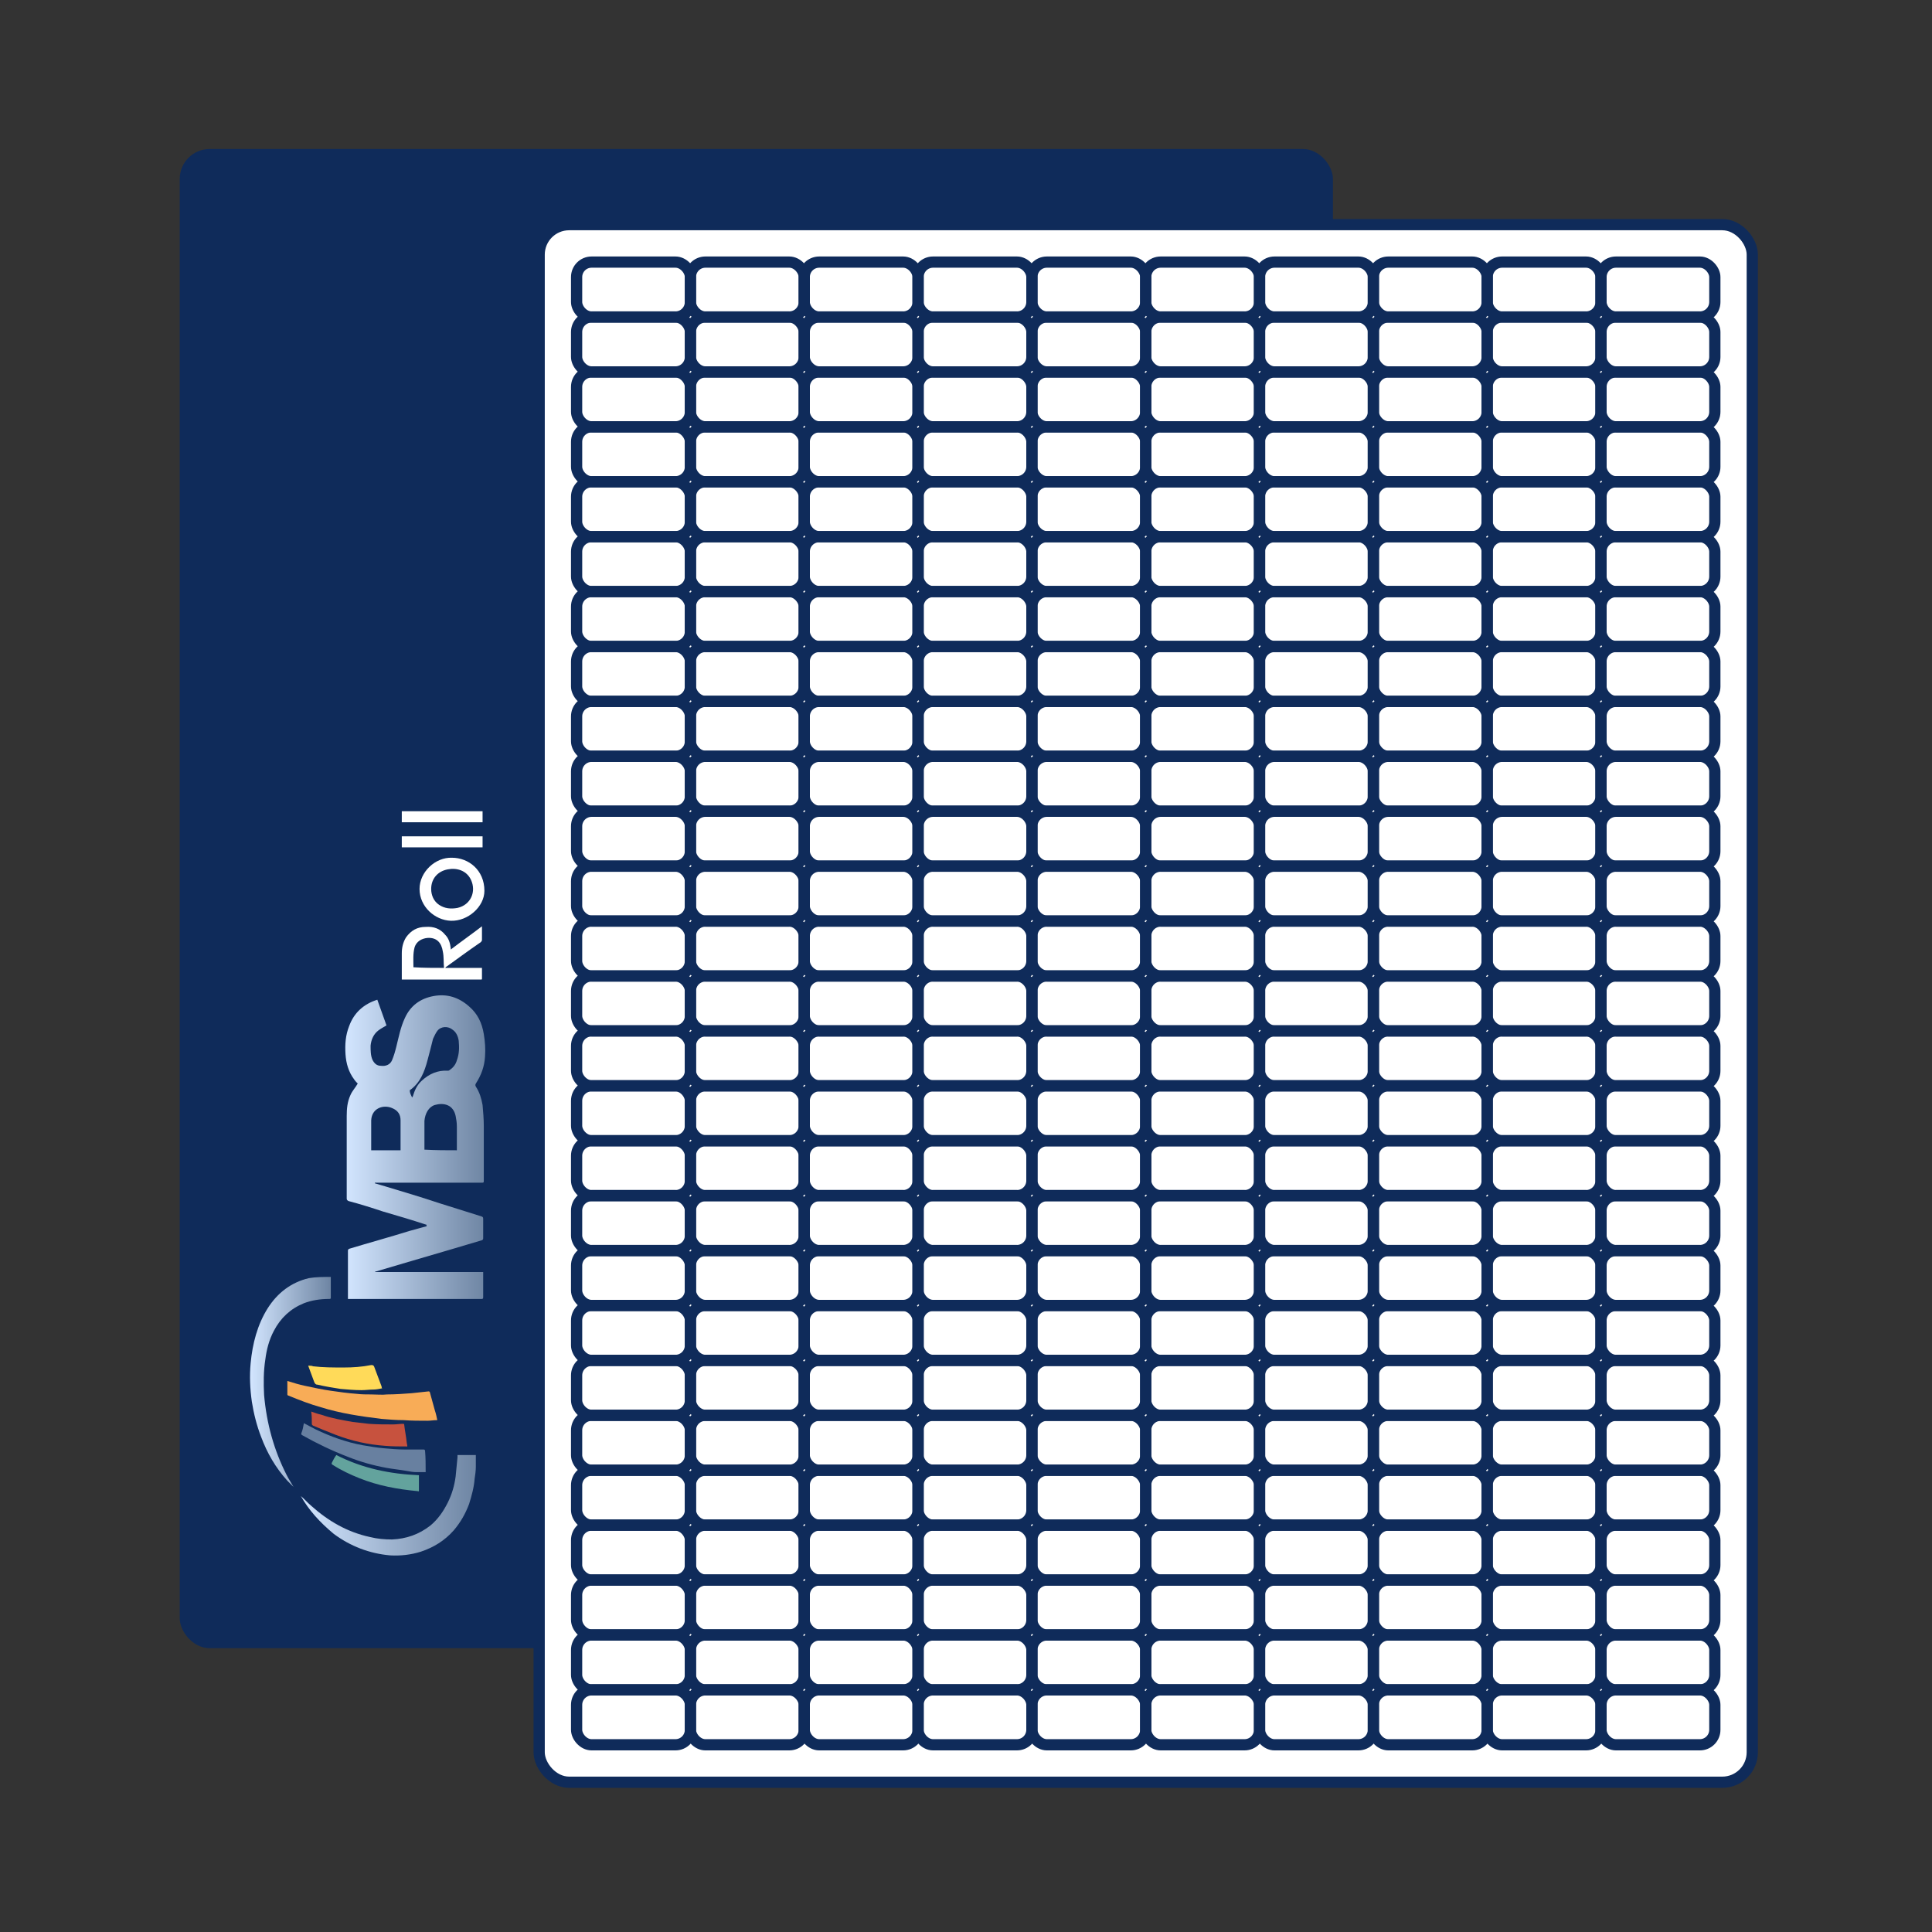 <svg width="258" height="258" viewBox="0 0 258 258" fill="none" xmlns="http://www.w3.org/2000/svg">
<rect x="0" y="0" width="258" height="258" fill="#333333" stroke="none"/>
<rect x="24" y="19.9" width="154" height="200.2" rx="4" fill="#0F2B5A"/>
<g clip-path="url(#clip0_179_223)">
<path d="M57.006 163.577C55.045 162.923 53.084 162.351 51.123 161.779C49.651 161.288 48.099 160.798 46.546 160.389C46.383 160.308 46.301 160.226 46.301 160.063C46.301 158.02 46.301 156.058 46.301 154.015C46.301 152.381 46.301 150.665 46.301 149.03C46.301 148.049 46.383 147.151 46.791 146.252C47.036 145.68 47.445 145.271 47.772 144.699C47.608 144.535 47.445 144.372 47.282 144.127C46.546 143.146 46.219 142.002 46.138 140.776C46.056 139.469 46.138 138.243 46.628 137.017C47.282 135.219 48.589 134.075 50.387 133.503C50.796 134.647 51.204 135.791 51.613 136.935C51.204 137.181 50.877 137.344 50.55 137.589C49.897 138.079 49.57 138.815 49.488 139.632C49.488 140.286 49.488 140.94 49.733 141.512C49.978 142.002 50.305 142.329 50.877 142.329C51.531 142.411 52.103 142.166 52.348 141.594C52.593 141.021 52.757 140.449 52.92 139.796C53.247 138.488 53.492 137.181 54.064 135.955C54.8 134.32 56.108 133.34 57.905 133.013C59.703 132.686 61.256 133.176 62.645 134.402C63.789 135.383 64.361 136.608 64.606 138.079C64.77 139.06 64.852 140.123 64.77 141.103C64.688 142.411 64.28 143.555 63.544 144.699C63.462 144.862 63.462 144.944 63.544 145.108C64.034 145.843 64.28 146.66 64.443 147.559C64.525 148.458 64.606 149.439 64.606 150.338C64.606 152.789 64.606 155.159 64.606 157.611C64.606 157.938 64.606 157.938 64.28 157.938C59.621 157.938 54.963 157.938 50.305 157.938C50.224 157.938 50.142 157.938 50.06 157.938C50.06 157.938 50.06 157.938 50.06 158.02C50.55 158.183 50.959 158.265 51.449 158.428C53.901 159.164 56.353 159.899 58.804 160.716C60.602 161.288 62.482 161.86 64.28 162.432C64.525 162.514 64.525 162.596 64.525 162.841C64.525 163.658 64.525 164.475 64.525 165.293C64.525 165.456 64.525 165.538 64.361 165.62C61.338 166.519 58.314 167.417 55.209 168.316C53.574 168.807 51.858 169.297 50.224 169.787C50.142 169.787 50.142 169.787 50.06 169.869C54.882 169.869 59.703 169.869 64.525 169.869C64.525 169.951 64.525 170.033 64.525 170.114C64.525 171.177 64.525 172.157 64.525 173.22C64.525 173.465 64.443 173.465 64.28 173.465C58.396 173.465 52.512 173.465 46.709 173.465C46.628 173.465 46.546 173.465 46.464 173.465C46.464 173.383 46.464 173.301 46.464 173.22C46.464 171.177 46.464 169.134 46.464 167.091C46.464 166.927 46.464 166.845 46.628 166.764C49.325 165.946 52.021 165.211 54.636 164.394C55.454 164.149 56.189 163.985 57.006 163.74C56.925 163.658 56.925 163.577 57.006 163.577ZM61.011 153.607C61.093 153.525 61.093 153.525 61.011 153.607C61.011 152.462 61.011 151.482 61.011 150.419C61.011 149.929 60.929 149.439 60.847 149.03C60.52 147.477 59.213 147.232 58.069 147.559C57.252 147.804 56.761 148.703 56.679 149.684C56.679 150.91 56.679 152.136 56.679 153.361C56.679 153.443 56.679 153.525 56.679 153.525C58.232 153.607 59.621 153.607 61.011 153.607ZM55.045 146.579C55.045 146.497 55.127 146.415 55.127 146.415C55.372 145.598 55.699 144.862 56.353 144.29C57.333 143.391 58.477 142.901 59.785 142.983C59.867 142.983 59.948 142.983 60.03 142.901C60.52 142.574 60.847 142.166 61.011 141.594C61.338 140.695 61.338 139.877 61.256 138.978C61.174 138.406 60.929 137.834 60.439 137.507C59.867 137.017 58.886 137.017 58.396 137.671C58.151 137.998 57.987 138.406 57.824 138.733C57.578 139.714 57.333 140.695 57.088 141.594C56.679 143.146 56.108 144.617 54.718 145.598C54.718 145.925 54.882 146.252 55.045 146.579ZM53.492 153.607C53.492 152.217 53.492 150.91 53.492 149.602C53.492 148.867 53.166 148.295 52.348 147.968C51.204 147.477 49.651 147.968 49.57 149.602C49.57 150.256 49.57 150.91 49.57 151.564C49.57 152.217 49.57 152.871 49.57 153.607C50.877 153.607 52.185 153.607 53.492 153.607Z" fill="url(#paint0_linear_179_223)"/>
<path d="M44.176 170.522C44.176 171.503 44.176 172.402 44.176 173.301C44.176 173.464 44.095 173.464 43.931 173.464C42.787 173.464 41.643 173.628 40.581 174.036C38.783 174.772 37.475 175.998 36.576 177.714C35.922 178.94 35.596 180.247 35.432 181.555C35.187 183.107 35.187 184.742 35.269 186.295C35.596 190.054 36.576 193.649 38.292 197C38.538 197.49 38.864 197.981 39.191 198.553C38.864 198.226 38.619 197.981 38.374 197.736C36.821 196.019 35.677 194.058 34.86 191.852C34.288 190.381 33.879 188.746 33.634 187.193C33.389 185.477 33.307 183.761 33.471 182.045C33.716 179.43 34.37 176.897 35.759 174.69C37.066 172.647 38.864 171.258 41.234 170.686C42.215 170.522 43.196 170.522 44.176 170.522Z" fill="url(#paint1_linear_179_223)"/>
<path d="M40.172 199.779C40.662 200.188 41.071 200.678 41.561 201.087C43.849 203.13 46.383 204.601 49.406 205.254C50.387 205.5 51.368 205.581 52.348 205.581C54.228 205.5 55.944 204.928 57.497 203.702C58.477 202.885 59.213 201.822 59.785 200.678C60.357 199.534 60.684 198.39 60.847 197.164C60.929 196.347 61.011 195.53 61.093 194.631C61.093 194.549 61.093 194.467 61.093 194.304C61.91 194.304 62.727 194.304 63.544 194.304C63.544 194.794 63.544 195.284 63.544 195.857C63.544 196.429 63.462 196.919 63.381 197.491C63.299 198.635 62.972 199.779 62.645 200.842C62.155 202.149 61.501 203.293 60.602 204.356C59.376 205.745 57.905 206.644 56.189 207.216C54.882 207.624 53.492 207.788 52.103 207.706C49.325 207.461 46.791 206.48 44.585 204.846C42.705 203.293 41.234 201.659 40.172 199.779Z" fill="url(#paint2_linear_179_223)"/>
<path d="M58.396 189.645C57.905 189.645 57.497 189.727 57.088 189.727C56.026 189.727 54.964 189.727 53.901 189.645C52.92 189.645 51.94 189.563 50.959 189.481C48.262 189.155 45.484 188.746 42.869 187.929C41.398 187.52 39.927 186.948 38.538 186.376C38.456 186.376 38.374 186.294 38.374 186.213C38.374 185.64 38.374 184.987 38.374 184.415C39.191 184.66 39.927 184.905 40.744 185.068C41.888 185.314 43.032 185.559 44.176 185.722C45.32 185.886 46.464 186.049 47.608 186.131C48.262 186.213 48.916 186.213 49.57 186.213C50.305 186.213 51.041 186.294 51.695 186.213C52.757 186.213 53.901 186.131 54.964 186.049C55.699 185.967 56.516 185.886 57.252 185.804C57.333 185.804 57.415 185.886 57.415 185.967C57.66 186.785 57.824 187.52 58.069 188.337C58.232 188.828 58.314 189.236 58.396 189.645Z" fill="#F8AC57"/>
<path d="M53.656 130.807C53.656 129.581 53.656 128.437 53.656 127.293C53.656 126.557 53.819 125.822 54.228 125.168C54.882 124.269 55.699 123.779 56.843 123.779C57.906 123.697 58.804 124.024 59.458 124.841C59.949 125.331 60.112 125.985 60.194 126.639C60.194 126.639 60.194 126.721 60.194 126.802C61.583 125.74 62.972 124.759 64.362 123.697C64.362 124.024 64.362 124.269 64.362 124.514C64.362 124.841 64.362 125.168 64.362 125.495C64.362 125.658 64.28 125.74 64.198 125.822C62.645 126.884 61.093 128.028 59.622 129.09C59.54 129.09 59.54 129.172 59.458 129.254C61.093 129.254 62.727 129.254 64.362 129.254C64.362 129.744 64.362 130.235 64.362 130.725C64.362 130.807 64.28 130.807 64.28 130.807C64.28 130.807 64.198 130.807 64.116 130.807C60.684 130.807 57.252 130.807 53.901 130.807C53.901 130.807 53.819 130.807 53.656 130.807ZM59.295 129.254C59.213 128.518 59.295 127.783 59.131 127.047C58.968 125.985 58.396 125.168 57.088 125.25C56.271 125.331 55.617 125.74 55.372 126.475C55.127 127.374 55.209 128.273 55.209 129.172C55.29 129.172 55.29 129.172 55.29 129.172C56.598 129.254 57.906 129.254 59.295 129.254Z" fill="white"/>
<path d="M40.581 190.054C41.071 190.299 41.643 190.626 42.133 190.871C44.176 191.852 46.219 192.587 48.426 192.996C49.407 193.159 50.306 193.323 51.286 193.405C52.185 193.486 53.166 193.568 54.065 193.568C54.882 193.568 55.781 193.568 56.598 193.568C56.68 193.568 56.761 193.65 56.761 193.732C56.843 194.63 56.843 195.611 56.843 196.51L56.843 196.592C56.435 196.592 56.026 196.592 55.617 196.592C55.209 196.592 54.718 196.51 54.31 196.428C53.411 196.265 52.512 196.183 51.613 196.02C49.815 195.693 48.099 195.203 46.465 194.549C44.34 193.732 42.297 192.751 40.417 191.689C40.254 191.607 40.172 191.525 40.254 191.362C40.417 190.953 40.499 190.544 40.581 190.054Z" fill="#6880A0"/>
<path d="M60.357 114.543C62.564 114.543 64.688 116.178 64.688 118.956C64.688 121.081 62.482 123.042 60.194 122.96C58.069 122.879 56.026 121.081 56.026 118.711C56.026 116.423 58.151 114.461 60.357 114.543ZM57.579 118.711C57.579 119.528 57.906 120.345 58.641 120.836C59.377 121.326 60.194 121.408 61.093 121.244C62.891 120.836 63.626 119.038 62.891 117.485C62.318 116.259 61.011 115.851 59.785 116.096C58.477 116.341 57.579 117.322 57.579 118.711Z" fill="white"/>
<path d="M41.561 188.502C42.052 188.665 42.46 188.829 42.869 188.911C44.258 189.401 45.729 189.646 47.118 189.891C47.854 189.973 48.508 190.055 49.243 190.136C50.306 190.218 51.45 190.218 52.512 190.218C52.92 190.218 53.411 190.136 53.819 190.136C53.983 190.136 53.983 190.218 53.983 190.3C54.065 191.035 54.228 191.771 54.31 192.588C54.31 192.752 54.392 192.915 54.392 193.16L54.31 193.16C53.329 193.16 52.43 193.16 51.45 193.078C49.161 192.915 46.955 192.425 44.83 191.607C43.768 191.199 42.787 190.79 41.806 190.382C41.725 190.3 41.643 190.3 41.643 190.136C41.643 189.564 41.643 189.074 41.561 188.502Z" fill="#C7523E"/>
<path d="M41.153 182.372C41.398 182.372 41.643 182.372 41.806 182.453C43.114 182.617 44.503 182.617 45.892 182.617C47.118 182.617 48.344 182.535 49.57 182.29C49.733 182.29 49.897 182.29 49.978 182.535C50.305 183.434 50.632 184.251 50.959 185.15C50.959 185.232 50.959 185.314 51.041 185.395C50.632 185.477 50.224 185.559 49.897 185.559C49.325 185.559 48.834 185.641 48.262 185.641C47.363 185.641 46.383 185.559 45.484 185.477C44.421 185.314 43.441 185.15 42.378 184.905C42.133 184.905 42.051 184.742 41.97 184.578C41.643 183.679 41.398 183.026 41.153 182.372Z" fill="#FFDA59"/>
<path d="M44.912 194.305C48.426 196.102 52.103 196.838 55.944 197.001C55.944 197.083 55.944 197.083 55.944 197.083C55.944 197.737 55.944 198.391 55.944 198.963C55.944 199.126 55.944 199.208 55.781 199.126C53.084 198.881 50.469 198.391 48.017 197.41C46.791 196.92 45.566 196.348 44.422 195.612C44.258 195.53 44.258 195.449 44.34 195.285C44.503 194.958 44.667 194.631 44.912 194.305Z" fill="#63A39D"/>
<path d="M53.656 109.805C53.656 109.314 53.656 108.824 53.656 108.334C57.252 108.334 60.847 108.334 64.443 108.334C64.443 108.824 64.443 109.314 64.443 109.805C60.847 109.805 57.334 109.805 53.656 109.805Z" fill="white"/>
<path d="M64.443 111.683C64.443 112.174 64.443 112.664 64.443 113.154C60.847 113.154 57.252 113.154 53.656 113.154C53.656 112.664 53.656 112.174 53.656 111.683C57.252 111.683 60.847 111.683 64.443 111.683Z" fill="white"/>
</g>
<rect x="72" y="30" width="162" height="208" rx="4" fill="white"/>
<rect x="72" y="30" width="162" height="208" rx="4" stroke="#0F2B5A" stroke-width="1.5"/>
<rect x="77" y="35" width="15.2" height="7.333" rx="2" stroke="#0F2B5A" stroke-width="1.5"/>
<rect x="92.2" y="35" width="15.2" height="7.333" rx="2" stroke="#0F2B5A" stroke-width="1.5"/>
<rect x="107.4" y="35" width="15.2" height="7.333" rx="2" stroke="#0F2B5A" stroke-width="1.5"/>
<rect x="122.6" y="35" width="15.2" height="7.333" rx="2" stroke="#0F2B5A" stroke-width="1.5"/>
<rect x="137.8" y="35" width="15.2" height="7.333" rx="2" stroke="#0F2B5A" stroke-width="1.5"/>
<rect x="153" y="35" width="15.2" height="7.333" rx="2" stroke="#0F2B5A" stroke-width="1.5"/>
<rect x="168.2" y="35" width="15.2" height="7.333" rx="2" stroke="#0F2B5A" stroke-width="1.5"/>
<rect x="183.4" y="35" width="15.2" height="7.333" rx="2" stroke="#0F2B5A" stroke-width="1.5"/>
<rect x="198.6" y="35" width="15.2" height="7.333" rx="2" stroke="#0F2B5A" stroke-width="1.5"/>
<rect x="213.8" y="35" width="15.2" height="7.333" rx="2" stroke="#0F2B5A" stroke-width="1.5"/>
<rect x="77" y="42.334" width="15.2" height="7.333" rx="2" stroke="#0F2B5A" stroke-width="1.5"/>
<rect x="92.2" y="42.334" width="15.2" height="7.333" rx="2" stroke="#0F2B5A" stroke-width="1.5"/>
<rect x="107.4" y="42.334" width="15.2" height="7.333" rx="2" stroke="#0F2B5A" stroke-width="1.5"/>
<rect x="122.6" y="42.334" width="15.2" height="7.333" rx="2" stroke="#0F2B5A" stroke-width="1.5"/>
<rect x="137.8" y="42.334" width="15.2" height="7.333" rx="2" stroke="#0F2B5A" stroke-width="1.5"/>
<rect x="153" y="42.334" width="15.2" height="7.333" rx="2" stroke="#0F2B5A" stroke-width="1.5"/>
<rect x="168.2" y="42.334" width="15.2" height="7.333" rx="2" stroke="#0F2B5A" stroke-width="1.5"/>
<rect x="183.4" y="42.334" width="15.2" height="7.333" rx="2" stroke="#0F2B5A" stroke-width="1.5"/>
<rect x="198.6" y="42.334" width="15.2" height="7.333" rx="2" stroke="#0F2B5A" stroke-width="1.5"/>
<rect x="213.8" y="42.334" width="15.2" height="7.333" rx="2" stroke="#0F2B5A" stroke-width="1.5"/>
<rect x="77" y="49.666" width="15.2" height="7.333" rx="2" stroke="#0F2B5A" stroke-width="1.5"/>
<rect x="92.2" y="49.666" width="15.2" height="7.333" rx="2" stroke="#0F2B5A" stroke-width="1.5"/>
<rect x="107.4" y="49.666" width="15.2" height="7.333" rx="2" stroke="#0F2B5A" stroke-width="1.5"/>
<rect x="122.6" y="49.666" width="15.2" height="7.333" rx="2" stroke="#0F2B5A" stroke-width="1.5"/>
<rect x="137.8" y="49.666" width="15.2" height="7.333" rx="2" stroke="#0F2B5A" stroke-width="1.5"/>
<rect x="153" y="49.666" width="15.2" height="7.333" rx="2" stroke="#0F2B5A" stroke-width="1.5"/>
<rect x="168.2" y="49.666" width="15.2" height="7.333" rx="2" stroke="#0F2B5A" stroke-width="1.5"/>
<rect x="183.4" y="49.666" width="15.2" height="7.333" rx="2" stroke="#0F2B5A" stroke-width="1.5"/>
<rect x="198.6" y="49.666" width="15.2" height="7.333" rx="2" stroke="#0F2B5A" stroke-width="1.5"/>
<rect x="213.8" y="49.666" width="15.2" height="7.333" rx="2" stroke="#0F2B5A" stroke-width="1.5"/>
<rect x="77" y="57" width="15.2" height="7.333" rx="2" stroke="#0F2B5A" stroke-width="1.5"/>
<rect x="92.2" y="57" width="15.2" height="7.333" rx="2" stroke="#0F2B5A" stroke-width="1.5"/>
<rect x="107.4" y="57" width="15.2" height="7.333" rx="2" stroke="#0F2B5A" stroke-width="1.5"/>
<rect x="122.6" y="57" width="15.2" height="7.333" rx="2" stroke="#0F2B5A" stroke-width="1.5"/>
<rect x="137.8" y="57" width="15.2" height="7.333" rx="2" stroke="#0F2B5A" stroke-width="1.5"/>
<rect x="153" y="57" width="15.2" height="7.333" rx="2" stroke="#0F2B5A" stroke-width="1.5"/>
<rect x="168.2" y="57" width="15.2" height="7.333" rx="2" stroke="#0F2B5A" stroke-width="1.5"/>
<rect x="183.4" y="57" width="15.2" height="7.333" rx="2" stroke="#0F2B5A" stroke-width="1.5"/>
<rect x="198.6" y="57" width="15.2" height="7.333" rx="2" stroke="#0F2B5A" stroke-width="1.5"/>
<rect x="213.8" y="57" width="15.2" height="7.333" rx="2" stroke="#0F2B5A" stroke-width="1.5"/>
<rect x="77" y="64.334" width="15.2" height="7.333" rx="2" stroke="#0F2B5A" stroke-width="1.5"/>
<rect x="92.2" y="64.334" width="15.2" height="7.333" rx="2" stroke="#0F2B5A" stroke-width="1.5"/>
<rect x="107.4" y="64.334" width="15.2" height="7.333" rx="2" stroke="#0F2B5A" stroke-width="1.5"/>
<rect x="122.6" y="64.334" width="15.2" height="7.333" rx="2" stroke="#0F2B5A" stroke-width="1.5"/>
<rect x="137.8" y="64.334" width="15.2" height="7.333" rx="2" stroke="#0F2B5A" stroke-width="1.5"/>
<rect x="153" y="64.334" width="15.2" height="7.333" rx="2" stroke="#0F2B5A" stroke-width="1.5"/>
<rect x="168.2" y="64.334" width="15.2" height="7.333" rx="2" stroke="#0F2B5A" stroke-width="1.5"/>
<rect x="183.4" y="64.334" width="15.2" height="7.333" rx="2" stroke="#0F2B5A" stroke-width="1.5"/>
<rect x="198.6" y="64.334" width="15.2" height="7.333" rx="2" stroke="#0F2B5A" stroke-width="1.5"/>
<rect x="213.8" y="64.334" width="15.2" height="7.333" rx="2" stroke="#0F2B5A" stroke-width="1.5"/>
<rect x="77" y="71.666" width="15.2" height="7.333" rx="2" stroke="#0F2B5A" stroke-width="1.5"/>
<rect x="92.2" y="71.666" width="15.2" height="7.333" rx="2" stroke="#0F2B5A" stroke-width="1.5"/>
<rect x="107.4" y="71.666" width="15.2" height="7.333" rx="2" stroke="#0F2B5A" stroke-width="1.5"/>
<rect x="122.6" y="71.666" width="15.2" height="7.333" rx="2" stroke="#0F2B5A" stroke-width="1.5"/>
<rect x="137.8" y="71.666" width="15.2" height="7.333" rx="2" stroke="#0F2B5A" stroke-width="1.5"/>
<rect x="153" y="71.666" width="15.2" height="7.333" rx="2" stroke="#0F2B5A" stroke-width="1.5"/>
<rect x="168.2" y="71.666" width="15.2" height="7.333" rx="2" stroke="#0F2B5A" stroke-width="1.5"/>
<rect x="183.4" y="71.666" width="15.2" height="7.333" rx="2" stroke="#0F2B5A" stroke-width="1.5"/>
<rect x="198.6" y="71.666" width="15.2" height="7.333" rx="2" stroke="#0F2B5A" stroke-width="1.5"/>
<rect x="213.8" y="71.666" width="15.2" height="7.333" rx="2" stroke="#0F2B5A" stroke-width="1.5"/>
<rect x="77" y="79" width="15.2" height="7.333" rx="2" stroke="#0F2B5A" stroke-width="1.5"/>
<rect x="92.2" y="79" width="15.2" height="7.333" rx="2" stroke="#0F2B5A" stroke-width="1.5"/>
<rect x="107.4" y="79" width="15.2" height="7.333" rx="2" stroke="#0F2B5A" stroke-width="1.5"/>
<rect x="122.6" y="79" width="15.2" height="7.333" rx="2" stroke="#0F2B5A" stroke-width="1.5"/>
<rect x="137.8" y="79" width="15.2" height="7.333" rx="2" stroke="#0F2B5A" stroke-width="1.5"/>
<rect x="153" y="79" width="15.2" height="7.333" rx="2" stroke="#0F2B5A" stroke-width="1.5"/>
<rect x="168.2" y="79" width="15.2" height="7.333" rx="2" stroke="#0F2B5A" stroke-width="1.5"/>
<rect x="183.4" y="79" width="15.2" height="7.333" rx="2" stroke="#0F2B5A" stroke-width="1.5"/>
<rect x="198.6" y="79" width="15.2" height="7.333" rx="2" stroke="#0F2B5A" stroke-width="1.5"/>
<rect x="213.8" y="79" width="15.2" height="7.333" rx="2" stroke="#0F2B5A" stroke-width="1.5"/>
<rect x="77" y="86.334" width="15.2" height="7.333" rx="2" stroke="#0F2B5A" stroke-width="1.5"/>
<rect x="92.2" y="86.334" width="15.2" height="7.333" rx="2" stroke="#0F2B5A" stroke-width="1.5"/>
<rect x="107.4" y="86.334" width="15.2" height="7.333" rx="2" stroke="#0F2B5A" stroke-width="1.5"/>
<rect x="122.6" y="86.334" width="15.2" height="7.333" rx="2" stroke="#0F2B5A" stroke-width="1.5"/>
<rect x="137.8" y="86.334" width="15.2" height="7.333" rx="2" stroke="#0F2B5A" stroke-width="1.5"/>
<rect x="153" y="86.334" width="15.2" height="7.333" rx="2" stroke="#0F2B5A" stroke-width="1.5"/>
<rect x="168.2" y="86.334" width="15.2" height="7.333" rx="2" stroke="#0F2B5A" stroke-width="1.5"/>
<rect x="183.4" y="86.334" width="15.2" height="7.333" rx="2" stroke="#0F2B5A" stroke-width="1.5"/>
<rect x="198.6" y="86.334" width="15.2" height="7.333" rx="2" stroke="#0F2B5A" stroke-width="1.5"/>
<rect x="213.8" y="86.334" width="15.2" height="7.333" rx="2" stroke="#0F2B5A" stroke-width="1.5"/>
<rect x="77" y="93.666" width="15.2" height="7.333" rx="2" stroke="#0F2B5A" stroke-width="1.5"/>
<rect x="92.2" y="93.666" width="15.2" height="7.333" rx="2" stroke="#0F2B5A" stroke-width="1.5"/>
<rect x="107.4" y="93.666" width="15.2" height="7.333" rx="2" stroke="#0F2B5A" stroke-width="1.5"/>
<rect x="122.6" y="93.666" width="15.2" height="7.333" rx="2" stroke="#0F2B5A" stroke-width="1.5"/>
<rect x="137.8" y="93.666" width="15.2" height="7.333" rx="2" stroke="#0F2B5A" stroke-width="1.5"/>
<rect x="153" y="93.666" width="15.2" height="7.333" rx="2" stroke="#0F2B5A" stroke-width="1.5"/>
<rect x="168.2" y="93.666" width="15.2" height="7.333" rx="2" stroke="#0F2B5A" stroke-width="1.5"/>
<rect x="183.4" y="93.666" width="15.2" height="7.333" rx="2" stroke="#0F2B5A" stroke-width="1.5"/>
<rect x="198.6" y="93.666" width="15.2" height="7.333" rx="2" stroke="#0F2B5A" stroke-width="1.5"/>
<rect x="213.8" y="93.666" width="15.2" height="7.333" rx="2" stroke="#0F2B5A" stroke-width="1.5"/>
<rect x="77" y="101" width="15.2" height="7.333" rx="2" stroke="#0F2B5A" stroke-width="1.5"/>
<rect x="92.2" y="101" width="15.2" height="7.333" rx="2" stroke="#0F2B5A" stroke-width="1.5"/>
<rect x="107.4" y="101" width="15.2" height="7.333" rx="2" stroke="#0F2B5A" stroke-width="1.5"/>
<rect x="122.6" y="101" width="15.2" height="7.333" rx="2" stroke="#0F2B5A" stroke-width="1.5"/>
<rect x="137.8" y="101" width="15.2" height="7.333" rx="2" stroke="#0F2B5A" stroke-width="1.5"/>
<rect x="153" y="101" width="15.2" height="7.333" rx="2" stroke="#0F2B5A" stroke-width="1.5"/>
<rect x="168.2" y="101" width="15.2" height="7.333" rx="2" stroke="#0F2B5A" stroke-width="1.5"/>
<rect x="183.4" y="101" width="15.2" height="7.333" rx="2" stroke="#0F2B5A" stroke-width="1.5"/>
<rect x="198.6" y="101" width="15.2" height="7.333" rx="2" stroke="#0F2B5A" stroke-width="1.5"/>
<rect x="213.8" y="101" width="15.2" height="7.333" rx="2" stroke="#0F2B5A" stroke-width="1.5"/>
<rect x="77" y="108.334" width="15.2" height="7.333" rx="2" stroke="#0F2B5A" stroke-width="1.5"/>
<rect x="92.2" y="108.334" width="15.2" height="7.333" rx="2" stroke="#0F2B5A" stroke-width="1.5"/>
<rect x="107.4" y="108.334" width="15.2" height="7.333" rx="2" stroke="#0F2B5A" stroke-width="1.5"/>
<rect x="122.6" y="108.334" width="15.2" height="7.333" rx="2" stroke="#0F2B5A" stroke-width="1.5"/>
<rect x="137.8" y="108.334" width="15.2" height="7.333" rx="2" stroke="#0F2B5A" stroke-width="1.5"/>
<rect x="153" y="108.334" width="15.2" height="7.333" rx="2" stroke="#0F2B5A" stroke-width="1.5"/>
<rect x="168.2" y="108.334" width="15.2" height="7.333" rx="2" stroke="#0F2B5A" stroke-width="1.5"/>
<rect x="183.4" y="108.334" width="15.2" height="7.333" rx="2" stroke="#0F2B5A" stroke-width="1.5"/>
<rect x="198.6" y="108.334" width="15.2" height="7.333" rx="2" stroke="#0F2B5A" stroke-width="1.5"/>
<rect x="213.8" y="108.334" width="15.2" height="7.333" rx="2" stroke="#0F2B5A" stroke-width="1.5"/>
<rect x="77" y="115.666" width="15.2" height="7.333" rx="2" stroke="#0F2B5A" stroke-width="1.5"/>
<rect x="92.2" y="115.666" width="15.2" height="7.333" rx="2" stroke="#0F2B5A" stroke-width="1.5"/>
<rect x="107.4" y="115.666" width="15.2" height="7.333" rx="2" stroke="#0F2B5A" stroke-width="1.5"/>
<rect x="122.6" y="115.666" width="15.2" height="7.333" rx="2" stroke="#0F2B5A" stroke-width="1.5"/>
<rect x="137.8" y="115.666" width="15.2" height="7.333" rx="2" stroke="#0F2B5A" stroke-width="1.5"/>
<rect x="153" y="115.666" width="15.2" height="7.333" rx="2" stroke="#0F2B5A" stroke-width="1.5"/>
<rect x="168.2" y="115.666" width="15.2" height="7.333" rx="2" stroke="#0F2B5A" stroke-width="1.5"/>
<rect x="183.4" y="115.666" width="15.2" height="7.333" rx="2" stroke="#0F2B5A" stroke-width="1.5"/>
<rect x="198.6" y="115.666" width="15.2" height="7.333" rx="2" stroke="#0F2B5A" stroke-width="1.5"/>
<rect x="213.8" y="115.666" width="15.2" height="7.333" rx="2" stroke="#0F2B5A" stroke-width="1.5"/>
<rect x="77" y="123" width="15.2" height="7.333" rx="2" stroke="#0F2B5A" stroke-width="1.5"/>
<rect x="92.2" y="123" width="15.2" height="7.333" rx="2" stroke="#0F2B5A" stroke-width="1.5"/>
<rect x="107.4" y="123" width="15.2" height="7.333" rx="2" stroke="#0F2B5A" stroke-width="1.5"/>
<rect x="122.6" y="123" width="15.2" height="7.333" rx="2" stroke="#0F2B5A" stroke-width="1.5"/>
<rect x="137.8" y="123" width="15.2" height="7.333" rx="2" stroke="#0F2B5A" stroke-width="1.5"/>
<rect x="153" y="123" width="15.2" height="7.333" rx="2" stroke="#0F2B5A" stroke-width="1.5"/>
<rect x="168.2" y="123" width="15.2" height="7.333" rx="2" stroke="#0F2B5A" stroke-width="1.5"/>
<rect x="183.4" y="123" width="15.2" height="7.333" rx="2" stroke="#0F2B5A" stroke-width="1.5"/>
<rect x="198.6" y="123" width="15.2" height="7.333" rx="2" stroke="#0F2B5A" stroke-width="1.5"/>
<rect x="213.8" y="123" width="15.2" height="7.333" rx="2" stroke="#0F2B5A" stroke-width="1.5"/>
<rect x="77" y="130.334" width="15.2" height="7.333" rx="2" stroke="#0F2B5A" stroke-width="1.5"/>
<rect x="92.2" y="130.334" width="15.2" height="7.333" rx="2" stroke="#0F2B5A" stroke-width="1.5"/>
<rect x="107.4" y="130.334" width="15.2" height="7.333" rx="2" stroke="#0F2B5A" stroke-width="1.5"/>
<rect x="122.6" y="130.334" width="15.2" height="7.333" rx="2" stroke="#0F2B5A" stroke-width="1.5"/>
<rect x="137.8" y="130.334" width="15.2" height="7.333" rx="2" stroke="#0F2B5A" stroke-width="1.5"/>
<rect x="153" y="130.334" width="15.2" height="7.333" rx="2" stroke="#0F2B5A" stroke-width="1.5"/>
<rect x="168.2" y="130.334" width="15.2" height="7.333" rx="2" stroke="#0F2B5A" stroke-width="1.5"/>
<rect x="183.4" y="130.334" width="15.2" height="7.333" rx="2" stroke="#0F2B5A" stroke-width="1.5"/>
<rect x="198.6" y="130.334" width="15.2" height="7.333" rx="2" stroke="#0F2B5A" stroke-width="1.5"/>
<rect x="213.8" y="130.334" width="15.2" height="7.333" rx="2" stroke="#0F2B5A" stroke-width="1.5"/>
<rect x="77" y="137.666" width="15.2" height="7.333" rx="2" stroke="#0F2B5A" stroke-width="1.5"/>
<rect x="92.2" y="137.666" width="15.2" height="7.333" rx="2" stroke="#0F2B5A" stroke-width="1.5"/>
<rect x="107.4" y="137.666" width="15.2" height="7.333" rx="2" stroke="#0F2B5A" stroke-width="1.5"/>
<rect x="122.6" y="137.666" width="15.2" height="7.333" rx="2" stroke="#0F2B5A" stroke-width="1.5"/>
<rect x="137.8" y="137.666" width="15.2" height="7.333" rx="2" stroke="#0F2B5A" stroke-width="1.5"/>
<rect x="153" y="137.666" width="15.2" height="7.333" rx="2" stroke="#0F2B5A" stroke-width="1.5"/>
<rect x="168.2" y="137.666" width="15.2" height="7.333" rx="2" stroke="#0F2B5A" stroke-width="1.5"/>
<rect x="183.4" y="137.666" width="15.2" height="7.333" rx="2" stroke="#0F2B5A" stroke-width="1.5"/>
<rect x="198.6" y="137.666" width="15.2" height="7.333" rx="2" stroke="#0F2B5A" stroke-width="1.5"/>
<rect x="213.8" y="137.666" width="15.2" height="7.333" rx="2" stroke="#0F2B5A" stroke-width="1.5"/>
<rect x="77" y="145" width="15.2" height="7.333" rx="2" stroke="#0F2B5A" stroke-width="1.5"/>
<rect x="92.2" y="145" width="15.2" height="7.333" rx="2" stroke="#0F2B5A" stroke-width="1.5"/>
<rect x="107.4" y="145" width="15.2" height="7.333" rx="2" stroke="#0F2B5A" stroke-width="1.5"/>
<rect x="122.6" y="145" width="15.2" height="7.333" rx="2" stroke="#0F2B5A" stroke-width="1.5"/>
<rect x="137.8" y="145" width="15.2" height="7.333" rx="2" stroke="#0F2B5A" stroke-width="1.5"/>
<rect x="153" y="145" width="15.2" height="7.333" rx="2" stroke="#0F2B5A" stroke-width="1.5"/>
<rect x="168.2" y="145" width="15.2" height="7.333" rx="2" stroke="#0F2B5A" stroke-width="1.5"/>
<rect x="183.4" y="145" width="15.2" height="7.333" rx="2" stroke="#0F2B5A" stroke-width="1.5"/>
<rect x="198.6" y="145" width="15.2" height="7.333" rx="2" stroke="#0F2B5A" stroke-width="1.5"/>
<rect x="213.8" y="145" width="15.2" height="7.333" rx="2" stroke="#0F2B5A" stroke-width="1.5"/>
<rect x="77" y="152.334" width="15.2" height="7.333" rx="2" stroke="#0F2B5A" stroke-width="1.5"/>
<rect x="92.2" y="152.334" width="15.2" height="7.333" rx="2" stroke="#0F2B5A" stroke-width="1.5"/>
<rect x="107.4" y="152.334" width="15.2" height="7.333" rx="2" stroke="#0F2B5A" stroke-width="1.5"/>
<rect x="122.6" y="152.334" width="15.2" height="7.333" rx="2" stroke="#0F2B5A" stroke-width="1.5"/>
<rect x="137.8" y="152.334" width="15.2" height="7.333" rx="2" stroke="#0F2B5A" stroke-width="1.5"/>
<rect x="153" y="152.334" width="15.2" height="7.333" rx="2" stroke="#0F2B5A" stroke-width="1.5"/>
<rect x="168.2" y="152.334" width="15.2" height="7.333" rx="2" stroke="#0F2B5A" stroke-width="1.5"/>
<rect x="183.4" y="152.334" width="15.2" height="7.333" rx="2" stroke="#0F2B5A" stroke-width="1.5"/>
<rect x="198.6" y="152.334" width="15.2" height="7.333" rx="2" stroke="#0F2B5A" stroke-width="1.5"/>
<rect x="213.8" y="152.334" width="15.2" height="7.333" rx="2" stroke="#0F2B5A" stroke-width="1.5"/>
<rect x="77" y="159.666" width="15.2" height="7.333" rx="2" stroke="#0F2B5A" stroke-width="1.5"/>
<rect x="92.2" y="159.666" width="15.2" height="7.333" rx="2" stroke="#0F2B5A" stroke-width="1.5"/>
<rect x="107.4" y="159.666" width="15.2" height="7.333" rx="2" stroke="#0F2B5A" stroke-width="1.5"/>
<rect x="122.6" y="159.666" width="15.2" height="7.333" rx="2" stroke="#0F2B5A" stroke-width="1.5"/>
<rect x="137.8" y="159.666" width="15.2" height="7.333" rx="2" stroke="#0F2B5A" stroke-width="1.5"/>
<rect x="153" y="159.666" width="15.2" height="7.333" rx="2" stroke="#0F2B5A" stroke-width="1.5"/>
<rect x="168.2" y="159.666" width="15.2" height="7.333" rx="2" stroke="#0F2B5A" stroke-width="1.5"/>
<rect x="183.4" y="159.666" width="15.2" height="7.333" rx="2" stroke="#0F2B5A" stroke-width="1.5"/>
<rect x="198.6" y="159.666" width="15.2" height="7.333" rx="2" stroke="#0F2B5A" stroke-width="1.5"/>
<rect x="213.8" y="159.666" width="15.2" height="7.333" rx="2" stroke="#0F2B5A" stroke-width="1.5"/>
<rect x="77" y="167" width="15.2" height="7.333" rx="2" stroke="#0F2B5A" stroke-width="1.5"/>
<rect x="92.2" y="167" width="15.2" height="7.333" rx="2" stroke="#0F2B5A" stroke-width="1.5"/>
<rect x="107.4" y="167" width="15.2" height="7.333" rx="2" stroke="#0F2B5A" stroke-width="1.5"/>
<rect x="122.6" y="167" width="15.2" height="7.333" rx="2" stroke="#0F2B5A" stroke-width="1.5"/>
<rect x="137.8" y="167" width="15.2" height="7.333" rx="2" stroke="#0F2B5A" stroke-width="1.5"/>
<rect x="153" y="167" width="15.2" height="7.333" rx="2" stroke="#0F2B5A" stroke-width="1.5"/>
<rect x="168.2" y="167" width="15.2" height="7.333" rx="2" stroke="#0F2B5A" stroke-width="1.5"/>
<rect x="183.4" y="167" width="15.2" height="7.333" rx="2" stroke="#0F2B5A" stroke-width="1.5"/>
<rect x="198.6" y="167" width="15.2" height="7.333" rx="2" stroke="#0F2B5A" stroke-width="1.5"/>
<rect x="213.8" y="167" width="15.2" height="7.333" rx="2" stroke="#0F2B5A" stroke-width="1.5"/>
<rect x="77" y="174.334" width="15.2" height="7.333" rx="2" stroke="#0F2B5A" stroke-width="1.5"/>
<rect x="92.2" y="174.334" width="15.2" height="7.333" rx="2" stroke="#0F2B5A" stroke-width="1.5"/>
<rect x="107.4" y="174.334" width="15.2" height="7.333" rx="2" stroke="#0F2B5A" stroke-width="1.5"/>
<rect x="122.6" y="174.334" width="15.2" height="7.333" rx="2" stroke="#0F2B5A" stroke-width="1.5"/>
<rect x="137.8" y="174.334" width="15.2" height="7.333" rx="2" stroke="#0F2B5A" stroke-width="1.5"/>
<rect x="153" y="174.334" width="15.2" height="7.333" rx="2" stroke="#0F2B5A" stroke-width="1.5"/>
<rect x="168.2" y="174.334" width="15.2" height="7.333" rx="2" stroke="#0F2B5A" stroke-width="1.5"/>
<rect x="183.4" y="174.334" width="15.2" height="7.333" rx="2" stroke="#0F2B5A" stroke-width="1.5"/>
<rect x="198.6" y="174.334" width="15.2" height="7.333" rx="2" stroke="#0F2B5A" stroke-width="1.5"/>
<rect x="213.8" y="174.334" width="15.2" height="7.333" rx="2" stroke="#0F2B5A" stroke-width="1.5"/>
<rect x="77" y="181.666" width="15.2" height="7.333" rx="2" stroke="#0F2B5A" stroke-width="1.5"/>
<rect x="92.2" y="181.666" width="15.2" height="7.333" rx="2" stroke="#0F2B5A" stroke-width="1.5"/>
<rect x="107.4" y="181.666" width="15.2" height="7.333" rx="2" stroke="#0F2B5A" stroke-width="1.5"/>
<rect x="122.6" y="181.666" width="15.2" height="7.333" rx="2" stroke="#0F2B5A" stroke-width="1.5"/>
<rect x="137.8" y="181.666" width="15.2" height="7.333" rx="2" stroke="#0F2B5A" stroke-width="1.5"/>
<rect x="153" y="181.666" width="15.2" height="7.333" rx="2" stroke="#0F2B5A" stroke-width="1.5"/>
<rect x="168.2" y="181.666" width="15.2" height="7.333" rx="2" stroke="#0F2B5A" stroke-width="1.5"/>
<rect x="183.4" y="181.666" width="15.2" height="7.333" rx="2" stroke="#0F2B5A" stroke-width="1.5"/>
<rect x="198.6" y="181.666" width="15.2" height="7.333" rx="2" stroke="#0F2B5A" stroke-width="1.5"/>
<rect x="213.8" y="181.666" width="15.2" height="7.333" rx="2" stroke="#0F2B5A" stroke-width="1.5"/>
<rect x="77" y="189" width="15.2" height="7.333" rx="2" stroke="#0F2B5A" stroke-width="1.5"/>
<rect x="92.2" y="189" width="15.2" height="7.333" rx="2" stroke="#0F2B5A" stroke-width="1.5"/>
<rect x="107.4" y="189" width="15.2" height="7.333" rx="2" stroke="#0F2B5A" stroke-width="1.5"/>
<rect x="122.6" y="189" width="15.2" height="7.333" rx="2" stroke="#0F2B5A" stroke-width="1.5"/>
<rect x="137.8" y="189" width="15.2" height="7.333" rx="2" stroke="#0F2B5A" stroke-width="1.5"/>
<rect x="153" y="189" width="15.2" height="7.333" rx="2" stroke="#0F2B5A" stroke-width="1.5"/>
<rect x="168.2" y="189" width="15.2" height="7.333" rx="2" stroke="#0F2B5A" stroke-width="1.5"/>
<rect x="183.4" y="189" width="15.2" height="7.333" rx="2" stroke="#0F2B5A" stroke-width="1.5"/>
<rect x="198.6" y="189" width="15.2" height="7.333" rx="2" stroke="#0F2B5A" stroke-width="1.5"/>
<rect x="213.8" y="189" width="15.2" height="7.333" rx="2" stroke="#0F2B5A" stroke-width="1.5"/>
<rect x="77" y="196.334" width="15.2" height="7.333" rx="2" stroke="#0F2B5A" stroke-width="1.5"/>
<rect x="92.2" y="196.334" width="15.2" height="7.333" rx="2" stroke="#0F2B5A" stroke-width="1.5"/>
<rect x="107.4" y="196.334" width="15.2" height="7.333" rx="2" stroke="#0F2B5A" stroke-width="1.5"/>
<rect x="122.6" y="196.334" width="15.2" height="7.333" rx="2" stroke="#0F2B5A" stroke-width="1.5"/>
<rect x="137.8" y="196.334" width="15.2" height="7.333" rx="2" stroke="#0F2B5A" stroke-width="1.5"/>
<rect x="153" y="196.334" width="15.2" height="7.333" rx="2" stroke="#0F2B5A" stroke-width="1.5"/>
<rect x="168.2" y="196.334" width="15.2" height="7.333" rx="2" stroke="#0F2B5A" stroke-width="1.5"/>
<rect x="183.4" y="196.334" width="15.2" height="7.333" rx="2" stroke="#0F2B5A" stroke-width="1.5"/>
<rect x="198.6" y="196.334" width="15.2" height="7.333" rx="2" stroke="#0F2B5A" stroke-width="1.5"/>
<rect x="213.8" y="196.334" width="15.2" height="7.333" rx="2" stroke="#0F2B5A" stroke-width="1.5"/>
<rect x="77" y="203.666" width="15.2" height="7.333" rx="2" stroke="#0F2B5A" stroke-width="1.5"/>
<rect x="92.2" y="203.666" width="15.2" height="7.333" rx="2" stroke="#0F2B5A" stroke-width="1.5"/>
<rect x="107.4" y="203.666" width="15.2" height="7.333" rx="2" stroke="#0F2B5A" stroke-width="1.5"/>
<rect x="122.6" y="203.666" width="15.2" height="7.333" rx="2" stroke="#0F2B5A" stroke-width="1.5"/>
<rect x="137.8" y="203.666" width="15.2" height="7.333" rx="2" stroke="#0F2B5A" stroke-width="1.5"/>
<rect x="153" y="203.666" width="15.2" height="7.333" rx="2" stroke="#0F2B5A" stroke-width="1.5"/>
<rect x="168.2" y="203.666" width="15.2" height="7.333" rx="2" stroke="#0F2B5A" stroke-width="1.5"/>
<rect x="183.4" y="203.666" width="15.2" height="7.333" rx="2" stroke="#0F2B5A" stroke-width="1.5"/>
<rect x="198.6" y="203.666" width="15.2" height="7.333" rx="2" stroke="#0F2B5A" stroke-width="1.5"/>
<rect x="213.8" y="203.666" width="15.2" height="7.333" rx="2" stroke="#0F2B5A" stroke-width="1.5"/>
<rect x="77" y="211" width="15.2" height="7.333" rx="2" stroke="#0F2B5A" stroke-width="1.5"/>
<rect x="92.2" y="211" width="15.2" height="7.333" rx="2" stroke="#0F2B5A" stroke-width="1.5"/>
<rect x="107.4" y="211" width="15.2" height="7.333" rx="2" stroke="#0F2B5A" stroke-width="1.5"/>
<rect x="122.6" y="211" width="15.2" height="7.333" rx="2" stroke="#0F2B5A" stroke-width="1.5"/>
<rect x="137.8" y="211" width="15.2" height="7.333" rx="2" stroke="#0F2B5A" stroke-width="1.5"/>
<rect x="153" y="211" width="15.2" height="7.333" rx="2" stroke="#0F2B5A" stroke-width="1.5"/>
<rect x="168.2" y="211" width="15.2" height="7.333" rx="2" stroke="#0F2B5A" stroke-width="1.5"/>
<rect x="183.4" y="211" width="15.2" height="7.333" rx="2" stroke="#0F2B5A" stroke-width="1.5"/>
<rect x="198.6" y="211" width="15.2" height="7.333" rx="2" stroke="#0F2B5A" stroke-width="1.5"/>
<rect x="213.8" y="211" width="15.2" height="7.333" rx="2" stroke="#0F2B5A" stroke-width="1.5"/>
<rect x="77" y="218.334" width="15.2" height="7.333" rx="2" stroke="#0F2B5A" stroke-width="1.5"/>
<rect x="92.2" y="218.334" width="15.2" height="7.333" rx="2" stroke="#0F2B5A" stroke-width="1.5"/>
<rect x="107.4" y="218.334" width="15.2" height="7.333" rx="2" stroke="#0F2B5A" stroke-width="1.5"/>
<rect x="122.6" y="218.334" width="15.2" height="7.333" rx="2" stroke="#0F2B5A" stroke-width="1.5"/>
<rect x="137.8" y="218.334" width="15.2" height="7.333" rx="2" stroke="#0F2B5A" stroke-width="1.5"/>
<rect x="153" y="218.334" width="15.2" height="7.333" rx="2" stroke="#0F2B5A" stroke-width="1.5"/>
<rect x="168.2" y="218.334" width="15.2" height="7.333" rx="2" stroke="#0F2B5A" stroke-width="1.5"/>
<rect x="183.4" y="218.334" width="15.2" height="7.333" rx="2" stroke="#0F2B5A" stroke-width="1.5"/>
<rect x="198.6" y="218.334" width="15.2" height="7.333" rx="2" stroke="#0F2B5A" stroke-width="1.5"/>
<rect x="213.8" y="218.334" width="15.2" height="7.333" rx="2" stroke="#0F2B5A" stroke-width="1.5"/>
<rect x="77" y="225.666" width="15.2" height="7.333" rx="2" stroke="#0F2B5A" stroke-width="1.5"/>
<rect x="92.2" y="225.666" width="15.2" height="7.333" rx="2" stroke="#0F2B5A" stroke-width="1.5"/>
<rect x="107.4" y="225.666" width="15.2" height="7.333" rx="2" stroke="#0F2B5A" stroke-width="1.5"/>
<rect x="122.6" y="225.666" width="15.2" height="7.333" rx="2" stroke="#0F2B5A" stroke-width="1.5"/>
<rect x="137.8" y="225.666" width="15.2" height="7.333" rx="2" stroke="#0F2B5A" stroke-width="1.5"/>
<rect x="153" y="225.666" width="15.2" height="7.333" rx="2" stroke="#0F2B5A" stroke-width="1.5"/>
<rect x="168.2" y="225.666" width="15.2" height="7.333" rx="2" stroke="#0F2B5A" stroke-width="1.5"/>
<rect x="183.4" y="225.666" width="15.2" height="7.333" rx="2" stroke="#0F2B5A" stroke-width="1.5"/>
<rect x="198.6" y="225.666" width="15.2" height="7.333" rx="2" stroke="#0F2B5A" stroke-width="1.5"/>
<rect x="213.8" y="225.666" width="15.2" height="7.333" rx="2" stroke="#0F2B5A" stroke-width="1.5"/>
<defs>
<linearGradient id="paint0_linear_179_223" x1="46.11" y1="153.189" x2="64.802" y2="153.189" gradientUnits="userSpaceOnUse">
<stop stop-color="#D3E6FF"/>
<stop offset="1" stop-color="#6E85A3"/>
</linearGradient>
<linearGradient id="paint1_linear_179_223" x1="33.386" y1="184.538" x2="44.176" y2="184.538" gradientUnits="userSpaceOnUse">
<stop stop-color="#D3E6FF"/>
<stop offset="1" stop-color="#6E85A3"/>
</linearGradient>
<linearGradient id="paint2_linear_179_223" x1="40.172" y1="201.015" x2="63.544" y2="201.015" gradientUnits="userSpaceOnUse">
<stop stop-color="#D3E6FF"/>
<stop offset="1" stop-color="#6E85A3"/>
</linearGradient>
<clipPath id="clip0_179_223">
<rect width="100.395" height="38.246" fill="white" transform="translate(33.386 208.359) rotate(-90)"/>
</clipPath>
</defs>
</svg>
